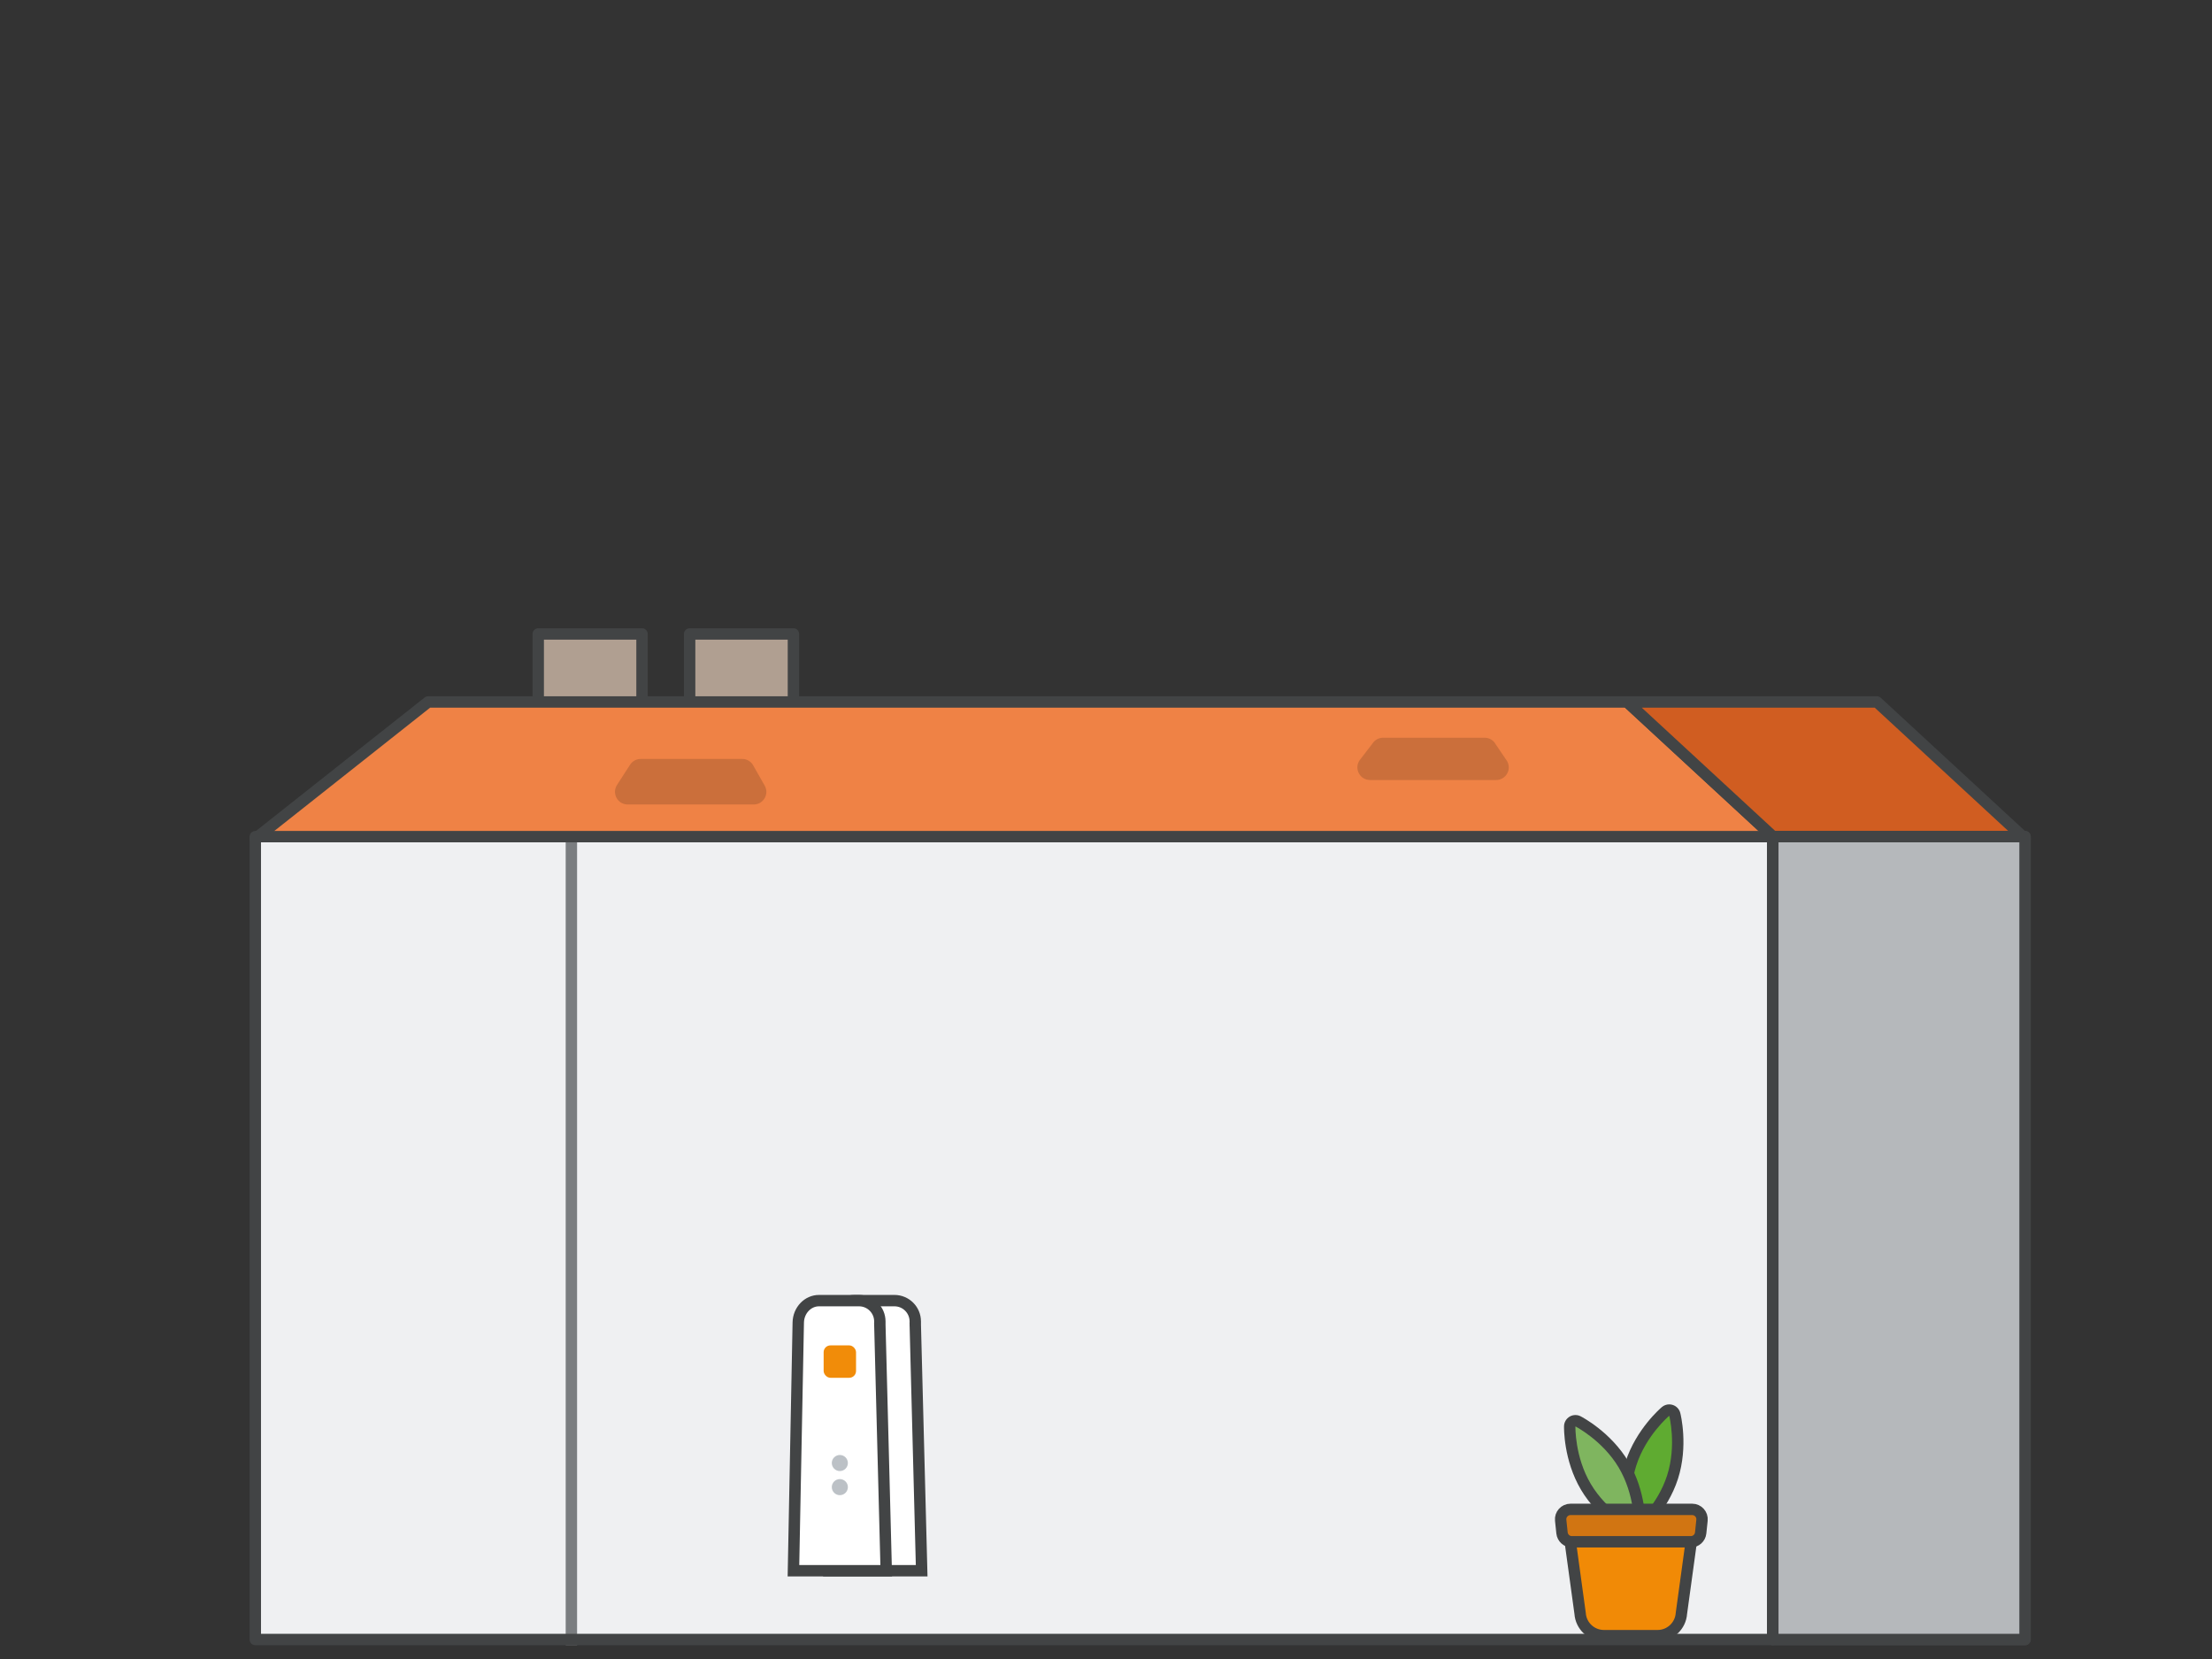 <?xml version="1.0" encoding="UTF-8"?>
<svg id="Laag_1" data-name="Laag 1" xmlns="http://www.w3.org/2000/svg" xmlns:xlink="http://www.w3.org/1999/xlink" viewBox="0 0 679.95 509.97">
  <rect x="0" y="0" width="679.95" height="509.97" fill="#333333" stroke="none"/>
  <defs>
    <style>
      .cls-1 {
        clip-path: url(#clippath);
      }

      .cls-2, .cls-3 {
        fill: #fff;
      }

      .cls-4 {
        fill: #f18c09;
      }

      .cls-5, .cls-6 {
        fill: #eff0f2;
      }

      .cls-7 {
        fill: #7fb55f;
      }

      .cls-8 {
        fill: #bcc1c6;
      }

      .cls-9 {
        fill: #dddfd3;
      }

      .cls-10 {
        fill: #424445;
      }

      .cls-11 {
        fill: #5fab31;
      }

      .cls-6 {
        stroke: #7a7d80;
        stroke-linecap: square;
      }

      .cls-6, .cls-3, .cls-12, .cls-13, .cls-14, .cls-15, .cls-16, .cls-17, .cls-18, .cls-19 {
        stroke-width: 3.5px;
      }

      .cls-6, .cls-12, .cls-13, .cls-14, .cls-15, .cls-16, .cls-17, .cls-18 {
        stroke-linejoin: round;
      }

      .cls-3, .cls-12, .cls-13, .cls-14, .cls-15, .cls-16, .cls-17, .cls-18, .cls-19 {
        stroke: #424445;
      }

      .cls-3, .cls-19 {
        stroke-miterlimit: 10;
      }

      .cls-12 {
        fill: #b09f91;
      }

      .cls-12, .cls-13, .cls-14, .cls-15, .cls-16, .cls-18 {
        stroke-linecap: round;
      }

      .cls-13 {
        fill: #d17512;
      }

      .cls-14 {
        fill: #d05d21;
      }

      .cls-15 {
        fill: #ef8245;
      }

      .cls-16 {
        fill: #f18a06;
      }

      .cls-20 {
        opacity: .15;
      }

      .cls-17 {
        fill: #b5b8bb;
      }

      .cls-18, .cls-19 {
        fill: none;
      }

      .cls-21 {
        isolation: isolate;
      }
    </style>
    <clipPath id="clippath">
      <path class="cls-3" d="m281.33,406.49l1.98,76.33h-28.52l1.48-76.28c.07-3.75,2.91-6.74,6.38-6.74h12.29c3.53,0,6.39,2.85,6.41,6.37v1.52"/>
    </clipPath>
  </defs>
  <rect class="cls-12" x="165.45" y="194.87" width="31.9" height="62.81"/>
  <rect class="cls-12" x="211.99" y="194.87" width="31.9" height="62.81"/>
  <g class="cls-21">
    <polygon class="cls-15" points="500.19 215.78 545.71 257.82 78.48 257.82 131.61 215.78 500.19 215.78"/>
    <polygon class="cls-14" points="500.19 215.78 576.96 215.78 622.48 257.82 545.71 257.82 500.19 215.78"/>
  </g>
  <g class="cls-20">
    <path d="m459.73,228.74l3.54,5.23c1.47,2.59-.4,5.8-3.38,5.8h-38.75c-3.08,0-4.93-3.41-3.27-5.99l4.02-5.23c.72-1.11,1.95-1.78,3.27-1.78h31.2c1.4,0,2.69.75,3.38,1.97Z"/>
  </g>
  <g class="cls-20">
    <path d="m231.52,235.26l3.54,6.23c1.47,2.59-.4,5.8-3.38,5.8h-38.75c-3.08,0-4.93-3.41-3.27-5.99l4.02-6.23c.72-1.11,1.95-1.78,3.27-1.78h31.2c1.4,0,2.69.75,3.38,1.97Z"/>
  </g>
  <g class="cls-21">
    <rect class="cls-5" x="78.48" y="257.18" width="466.47" height="246.79"/>
    <rect class="cls-5" x="78.48" y="258.82" width="95.85" height="245.14"/>
    <polygon class="cls-5" points="78.48 257.18 179.7 257.18 622.48 257.18 544.95 257.18 78.48 257.18"/>
  </g>
  <line class="cls-6" x1="175.64" y1="258.79" x2="175.64" y2="503.97"/>
  <g>
    <g>
      <path class="cls-2" d="m281.33,406.49l1.98,76.33h-28.52l1.48-76.28c.07-3.75,2.91-6.74,6.38-6.74h12.29c3.53,0,6.39,2.85,6.41,6.37v1.52"/>
      <g class="cls-1">
        <path class="cls-9" d="m249.51,408.05c.07-3.65,2.77-6.56,6.08-6.56h11.71c.61,0,1.19.1,1.74.28-1.1-1.22-2.63-1.98-4.31-1.98h-11.71c-3.31,0-6.01,2.92-6.08,6.56l-1.41,74.22h2.6l1.38-72.53Z"/>
      </g>
      <path class="cls-19" d="m281.33,406.49l1.98,76.33h-28.52l1.48-76.28c.07-3.75,2.91-6.74,6.38-6.74h12.29c3.53,0,6.39,2.85,6.41,6.37v1.52"/>
    </g>
    <path class="cls-3" d="m270.44,406.49l1.98,76.33h-28.52l1.48-76.28c.07-3.75,2.91-6.74,6.38-6.74h12.29c3.53,0,6.39,2.85,6.41,6.37v1.52"/>
    <rect class="cls-4" x="253.18" y="413.56" width="9.96" height="9.96" rx="2.09" ry="2.09"/>
    <circle class="cls-8" cx="258.16" cy="457.13" r="2.47"/>
    <circle class="cls-8" cx="258.16" cy="449.72" r="2.47"/>
  </g>
  <rect class="cls-17" x="544.95" y="257.18" width="77.53" height="246.79"/>
  <polyline class="cls-18" points="544.95 257.18 544.95 503.97 78.48 503.97 78.48 257.18 435.69 257.18 544.95 257.18"/>
  <rect class="cls-17" x="544.95" y="257.18" width="77.53" height="246.79"/>
  <g>
    <path class="cls-11" d="m502.33,470.58c-.18,0-.36-.03-.53-.08-.57-.18-1.01-.65-1.16-1.23-.1-.39-2.41-9.65.68-19.3,3.1-9.66,10.36-15.84,10.67-16.1.32-.27.72-.41,1.13-.41.18,0,.36.03.53.08.57.18,1.01.65,1.16,1.23.1.39,2.41,9.65-.68,19.3-3.1,9.66-10.36,15.84-10.67,16.1-.32.27-.72.41-1.13.41Z"/>
    <path class="cls-10" d="m513.11,435.19s2.32,9.05-.65,18.33-10.13,15.3-10.13,15.3c0,0-2.32-9.05.65-18.33,2.98-9.29,10.13-15.3,10.13-15.3m0-3.5c-.81,0-1.61.28-2.25.82-.32.27-7.96,6.78-11.21,16.91-3.25,10.13-.82,19.86-.71,20.27.3,1.17,1.18,2.1,2.32,2.46.35.11.71.17,1.07.17.81,0,1.61-.28,2.25-.82.32-.27,7.96-6.78,11.21-16.91,3.25-10.13.82-19.86.71-20.27-.3-1.17-1.18-2.1-2.32-2.46-.35-.11-.71-.17-1.07-.17h0Z"/>
  </g>
  <g>
    <path class="cls-7" d="m502.33,470.58c-.27,0-.55-.06-.8-.19-.36-.18-8.83-4.58-14.01-13.3-5.18-8.71-5.01-18.25-5-18.66.01-.6.34-1.15.85-1.46.27-.16.58-.25.89-.25.27,0,.55.06.8.19.36.18,8.83,4.58,14.01,13.3,5.18,8.71,5.01,18.26,5,18.66-.01.6-.34,1.15-.85,1.46-.27.16-.58.25-.89.25Z"/>
    <path class="cls-10" d="m484.27,438.47s8.32,4.25,13.3,12.63c4.99,8.38,4.75,17.72,4.75,17.72,0,0-8.32-4.25-13.3-12.63-4.99-8.38-4.75-17.72-4.75-17.72m0-3.5c-.62,0-1.24.16-1.79.49-1.03.62-1.68,1.72-1.71,2.92-.01.42-.2,10.45,5.24,19.6,5.44,9.14,14.34,13.77,14.72,13.96.5.26,1.05.38,1.59.38.62,0,1.24-.16,1.79-.49,1.03-.62,1.68-1.72,1.71-2.92.01-.42.2-10.45-5.24-19.6-5.44-9.14-14.34-13.77-14.72-13.96-.5-.26-1.05-.38-1.59-.38h0Z"/>
  </g>
  <path class="cls-16" d="m509.51,502.79h-16.47c-3.87,0-7.08-3-7.33-6.86l-3.35-24.39h37.84l-3.35,24.39c-.26,3.86-3.46,6.86-7.33,6.86Z"/>
  <path class="cls-13" d="m519.76,473.93h-36.59c-1.56,0-2.86-1.18-3.02-2.72l-.41-3.89c-.19-1.79,1.22-3.35,3.02-3.35h37.4c1.8,0,3.21,1.56,3.02,3.35l-.41,3.89c-.16,1.55-1.47,2.72-3.02,2.72Z"/>
</svg>